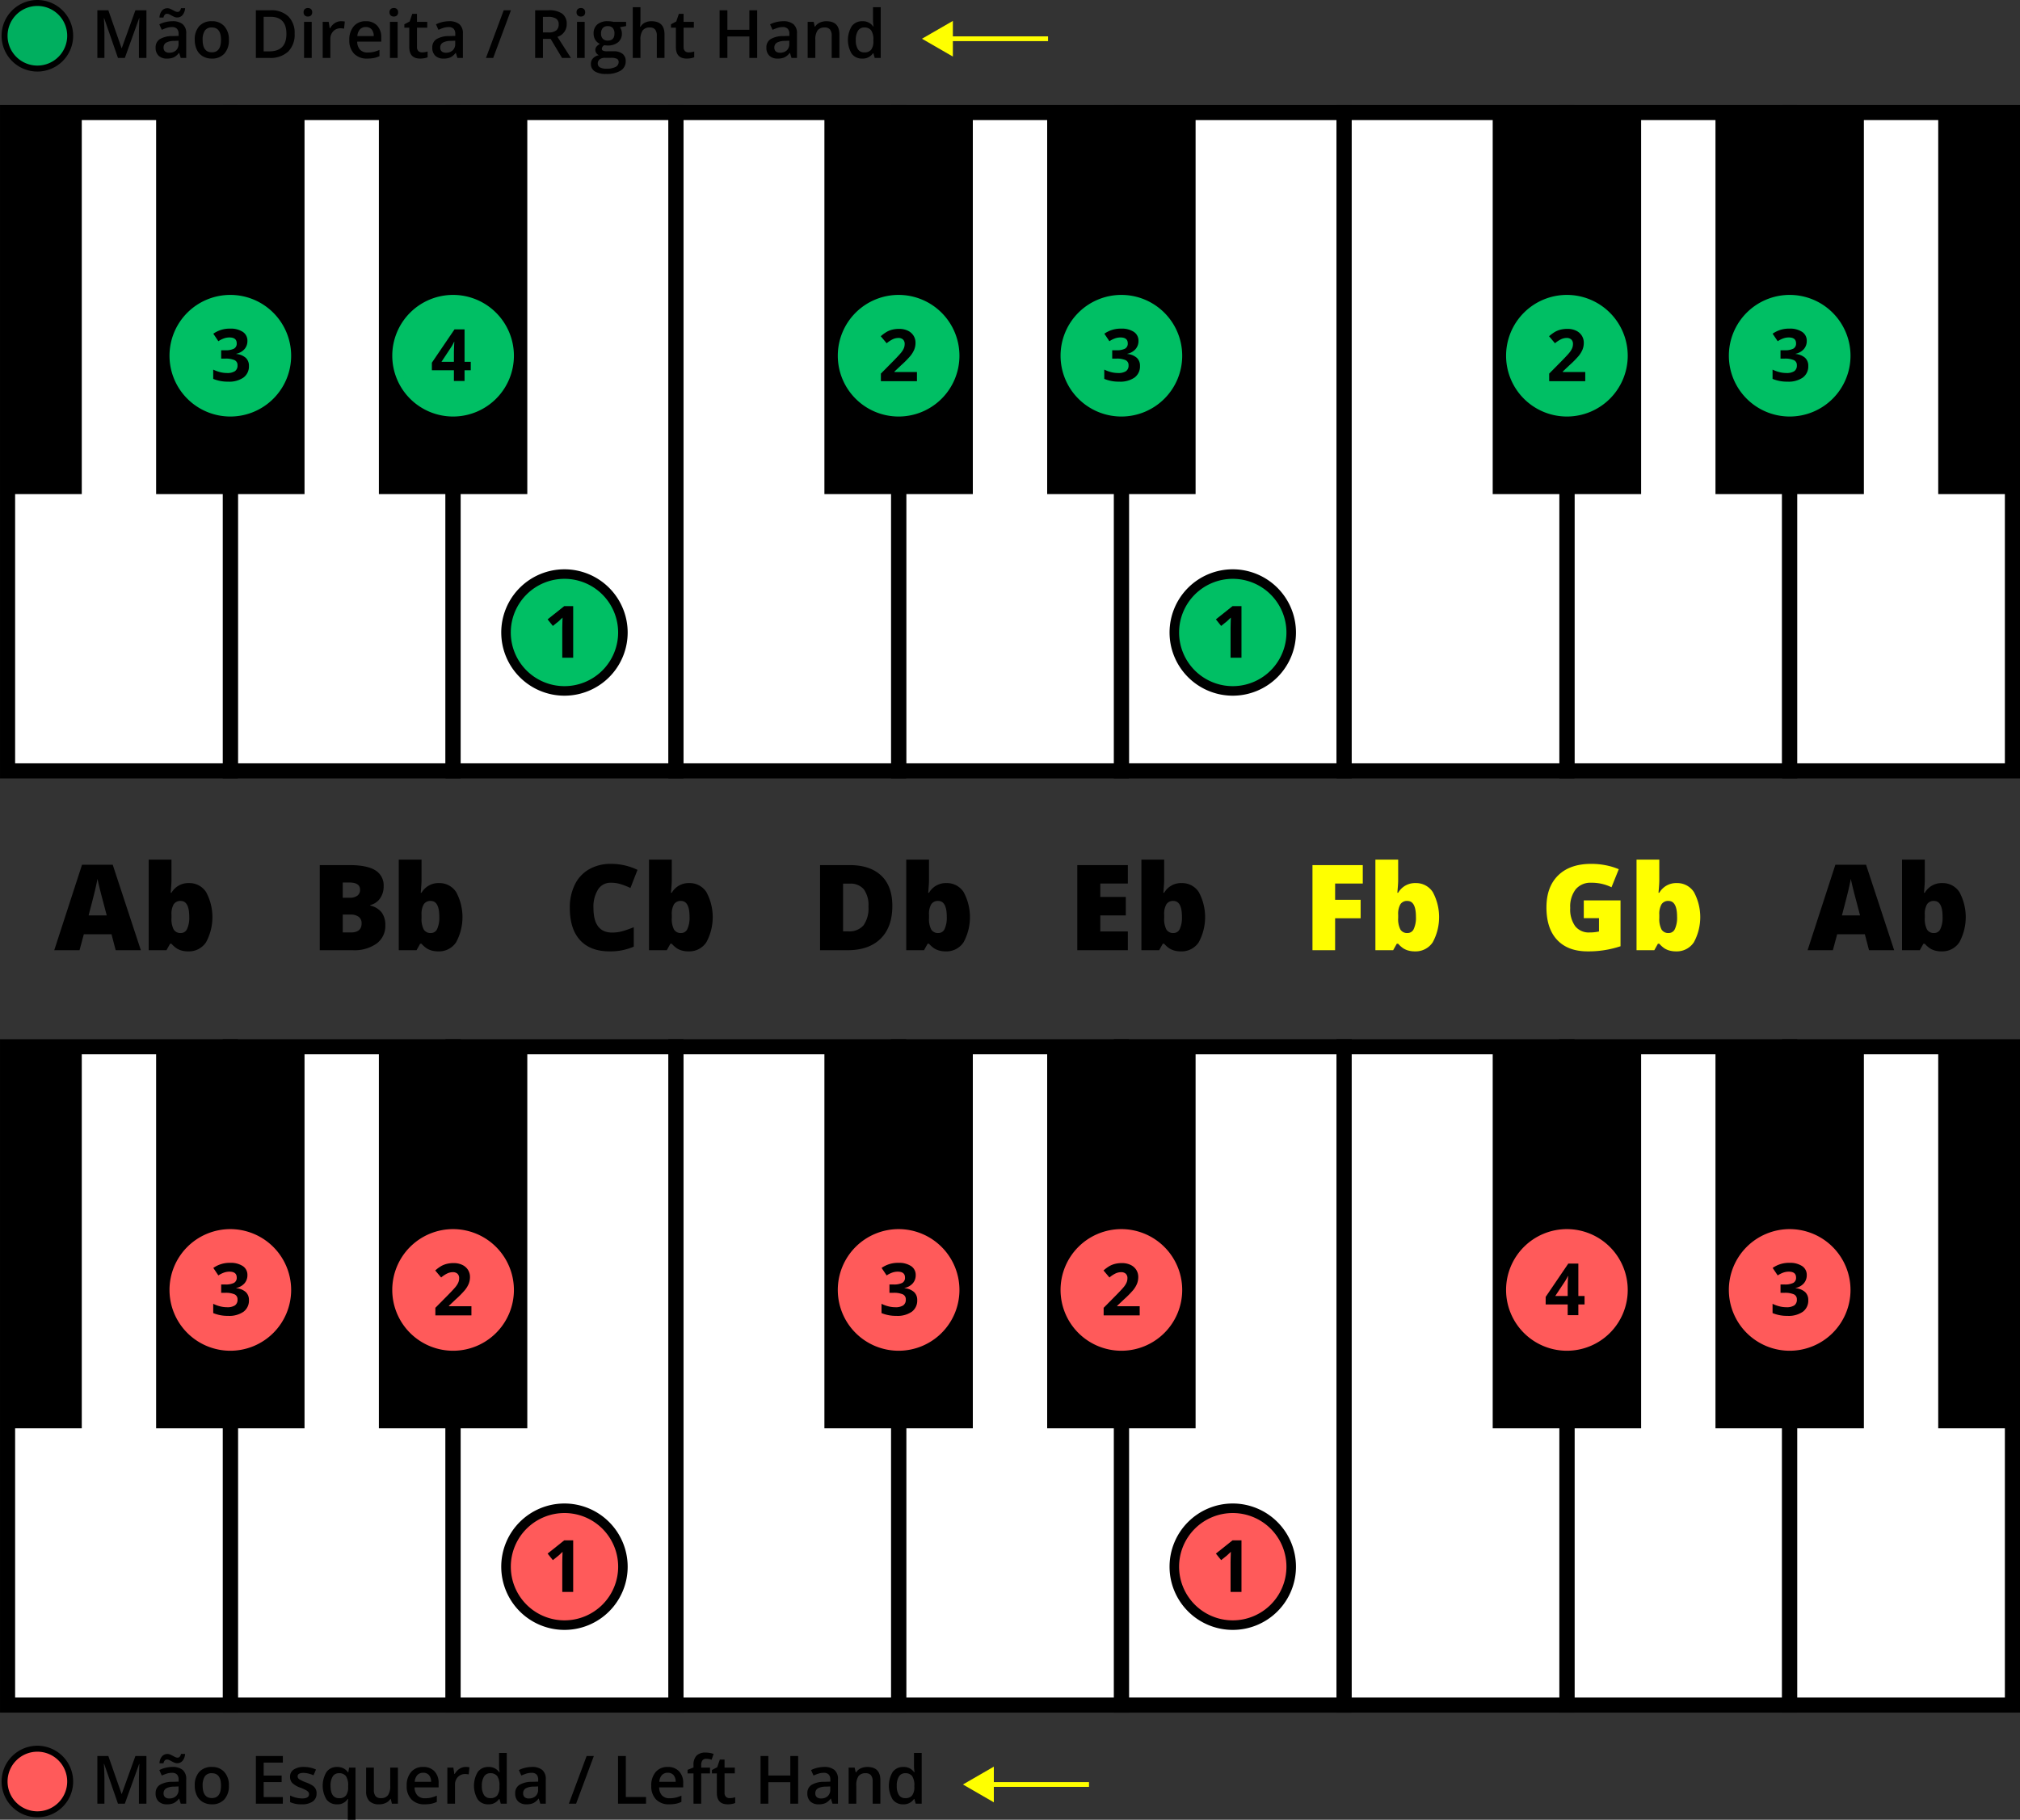 <svg xmlns="http://www.w3.org/2000/svg" width="580" height="522.612"><rect width="100%" height="100%" fill="#333333" stroke="none"/><g transform="translate(-1357.129 -360.662)"><circle cx="9.417" cy="9.417" r="9.417" fill="#ff5a5a" transform="translate(1358.444 862.887)"/><path d="M1367.862 863.742a8.561 8.561 0 1 1-8.561 8.561 8.561 8.561 0 0 1 8.561-8.561m0-1.712a10.273 10.273 0 1 0 10.273 10.273 10.285 10.285 0 0 0-10.273-10.273ZM1391 878.667l-3.97-11.432h-.075q.159 2.547.159 4.775v6.657h-2.031v-13.689h3.155l3.8 10.89h.056l3.914-10.89h3.165v13.689h-2.154V871.9q0-1.022.051-2.66t.089-1.985h-.074l-4.111 11.414ZM1409.022 878.667l-.44-1.441h-.075a4.256 4.256 0 0 1-1.507 1.287 4.77 4.77 0 0 1-1.948.342 3.3 3.3 0 0 1-2.384-.824 3.085 3.085 0 0 1-.856-2.332 2.739 2.739 0 0 1 1.189-2.416 6.855 6.855 0 0 1 3.624-.889l1.788-.056v-.553a2.1 2.1 0 0 0-.464-1.484 1.888 1.888 0 0 0-1.436-.491 4.975 4.975 0 0 0-1.527.234 11.562 11.562 0 0 0-1.4.552l-.712-1.573a7.625 7.625 0 0 1 1.845-.669 8.413 8.413 0 0 1 1.891-.23 4.475 4.475 0 0 1 2.982.862 3.372 3.372 0 0 1 1.007 2.706v6.975Zm-1.049-11.62a1.939 1.939 0 0 1-.773-.164c-.253-.109-.5-.23-.744-.365s-.481-.256-.711-.365a1.566 1.566 0 0 0-.665-.164q-.759 0-1.021 1.077h-1.142a3.328 3.328 0 0 1 .725-1.985 2.086 2.086 0 0 1 2.356-.52q.383.164.749.365c.243.135.479.257.706.366a1.529 1.529 0 0 0 .661.164c.492 0 .824-.36.992-1.077h1.171a3.4 3.4 0 0 1-.721 1.961 1.991 1.991 0 0 1-1.583.707Zm-2.228 10.122a2.724 2.724 0 0 0 1.923-.669 2.423 2.423 0 0 0 .727-1.878v-.9l-1.33.056a4.548 4.548 0 0 0-2.262.519 1.579 1.579 0 0 0-.706 1.419 1.379 1.379 0 0 0 .412 1.072 1.766 1.766 0 0 0 1.236.381ZM1422.852 873.471a5.664 5.664 0 0 1-1.3 3.961 4.667 4.667 0 0 1-3.624 1.423 4.963 4.963 0 0 1-2.566-.656 4.3 4.3 0 0 1-1.713-1.882 6.4 6.4 0 0 1-.6-2.846 5.611 5.611 0 0 1 1.293-3.933 4.684 4.684 0 0 1 3.642-1.414 4.562 4.562 0 0 1 3.558 1.447 5.586 5.586 0 0 1 1.31 3.9Zm-7.538 0q0 3.586 2.65 3.586 2.621 0 2.622-3.586 0-3.549-2.64-3.549a2.254 2.254 0 0 0-2.01.918 4.677 4.677 0 0 0-.622 2.631ZM1438.339 878.667h-7.739v-13.689h7.743v1.891h-5.505v3.731h5.159v1.873h-5.159v4.3h5.505ZM1448.021 875.718a2.712 2.712 0 0 1-1.1 2.327 5.292 5.292 0 0 1-3.165.81 7.475 7.475 0 0 1-3.324-.628v-1.9a8.177 8.177 0 0 0 3.4.842q2.031 0 2.032-1.226a.978.978 0 0 0-.224-.656 2.7 2.7 0 0 0-.74-.543 12.964 12.964 0 0 0-1.433-.637 6.62 6.62 0 0 1-2.421-1.385 2.568 2.568 0 0 1-.631-1.8 2.363 2.363 0 0 1 1.071-2.065 5.09 5.09 0 0 1 2.918-.735 8.263 8.263 0 0 1 3.455.74l-.712 1.657a7.688 7.688 0 0 0-2.818-.693q-1.742 0-1.742.993a1 1 0 0 0 .454.824 9.932 9.932 0 0 0 1.981.927 9.1 9.1 0 0 1 1.863.908 2.522 2.522 0 0 1 1.142 2.238ZM1453.873 878.855a3.581 3.581 0 0 1-3.005-1.409 7.658 7.658 0 0 1 .019-7.894 3.632 3.632 0 0 1 3.043-1.428 4.085 4.085 0 0 1 1.745.361 3.67 3.67 0 0 1 1.382 1.184h.075l.243-1.358h1.826v14.963h-2.209v-4.391q0-.413.037-.871c.024-.306.047-.54.066-.7h-.122a3.394 3.394 0 0 1-3.1 1.543Zm.628-1.761a2.332 2.332 0 0 0 1.989-.8 4 4 0 0 0 .6-2.421v-.346a4.724 4.724 0 0 0-.624-2.762 2.33 2.33 0 0 0-2.008-.843 2.02 2.02 0 0 0-1.8.936 4.879 4.879 0 0 0-.618 2.688q.008 3.548 2.46 3.548ZM1469.651 878.667l-.309-1.357h-.112a3.13 3.13 0 0 1-1.307 1.133 4.36 4.36 0 0 1-1.933.412 3.8 3.8 0 0 1-2.809-.937 3.879 3.879 0 0 1-.927-2.837v-6.77h2.219v6.389a2.77 2.77 0 0 0 .487 1.784 1.856 1.856 0 0 0 1.526.595 2.43 2.43 0 0 0 2.036-.829 4.563 4.563 0 0 0 .652-2.776v-5.16h2.209v10.356ZM1479.043 878.855a5.012 5.012 0 0 1-3.779-1.409 5.353 5.353 0 0 1-1.362-3.882 5.87 5.87 0 0 1 1.264-3.989 4.367 4.367 0 0 1 3.474-1.451 4.269 4.269 0 0 1 3.24 1.245 4.765 4.765 0 0 1 1.189 3.428v1.189h-6.9a3.394 3.394 0 0 0 .815 2.317 2.834 2.834 0 0 0 2.163.81 7.945 7.945 0 0 0 1.708-.173 9.03 9.03 0 0 0 1.7-.576v1.789a6.826 6.826 0 0 1-1.629.543 10.008 10.008 0 0 1-1.883.159Zm-.4-9.064a2.207 2.207 0 0 0-1.681.665 3.156 3.156 0 0 0-.753 1.938h4.7a2.871 2.871 0 0 0-.618-1.943 2.116 2.116 0 0 0-1.651-.66ZM1490.822 868.124a5.334 5.334 0 0 1 1.1.094l-.216 2.05a4.161 4.161 0 0 0-.974-.112 2.821 2.821 0 0 0-2.14.861 3.116 3.116 0 0 0-.818 2.238v5.412h-2.2v-10.356h1.723l.29 1.826h.113a4.084 4.084 0 0 1 1.343-1.47 3.193 3.193 0 0 1 1.779-.543ZM1497.33 878.855a3.607 3.607 0 0 1-3.025-1.4 7.7 7.7 0 0 1 .014-7.907 3.64 3.64 0 0 1 3.048-1.419 3.569 3.569 0 0 1 3.109 1.508h.112a13.037 13.037 0 0 1-.159-1.761V864.1h2.21v14.569h-1.723l-.384-1.357h-.1a3.519 3.519 0 0 1-3.102 1.543Zm.59-1.779a2.394 2.394 0 0 0 1.975-.763 4.023 4.023 0 0 0 .637-2.477v-.309a4.644 4.644 0 0 0-.637-2.781 2.364 2.364 0 0 0-1.994-.824 2.024 2.024 0 0 0-1.789.941 4.825 4.825 0 0 0-.627 2.683 4.69 4.69 0 0 0 .609 2.626 2.052 2.052 0 0 0 1.826.904ZM1512.265 878.667l-.441-1.441h-.074a4.258 4.258 0 0 1-1.508 1.287 4.77 4.77 0 0 1-1.948.342 3.3 3.3 0 0 1-2.383-.824 3.084 3.084 0 0 1-.856-2.332 2.739 2.739 0 0 1 1.189-2.416 6.853 6.853 0 0 1 3.623-.889l1.789-.056v-.553a2.1 2.1 0 0 0-.464-1.484 1.889 1.889 0 0 0-1.437-.491 4.968 4.968 0 0 0-1.526.234 11.578 11.578 0 0 0-1.405.552l-.711-1.573a7.616 7.616 0 0 1 1.844-.669 8.428 8.428 0 0 1 1.892-.23 4.472 4.472 0 0 1 2.981.862 3.369 3.369 0 0 1 1.008 2.706v6.975Zm-3.278-1.5a2.727 2.727 0 0 0 1.924-.669 2.426 2.426 0 0 0 .726-1.878v-.9l-1.329.056a4.545 4.545 0 0 0-2.262.519 1.58 1.58 0 0 0-.707 1.419 1.383 1.383 0 0 0 .412 1.072 1.77 1.77 0 0 0 1.236.383ZM1527.639 864.978l-5.093 13.689h-2.079l5.1-13.689ZM1534.587 878.667v-13.689h2.238v11.77h5.8v1.919ZM1549.269 878.855a5.015 5.015 0 0 1-3.779-1.409 5.353 5.353 0 0 1-1.361-3.882 5.871 5.871 0 0 1 1.264-3.989 4.366 4.366 0 0 1 3.474-1.451 4.267 4.267 0 0 1 3.239 1.245 4.765 4.765 0 0 1 1.19 3.428v1.189h-6.9a3.394 3.394 0 0 0 .814 2.317 2.835 2.835 0 0 0 2.163.81 7.937 7.937 0 0 0 1.708-.173 9.036 9.036 0 0 0 1.7-.576v1.789a6.819 6.819 0 0 1-1.63.543 10 10 0 0 1-1.882.159Zm-.4-9.064a2.21 2.21 0 0 0-1.682.665 3.162 3.162 0 0 0-.753 1.938h4.7a2.881 2.881 0 0 0-.618-1.943 2.116 2.116 0 0 0-1.649-.66ZM1560.992 869.978h-2.528v8.689h-2.21v-8.689h-1.7v-1.03l1.7-.674v-.674a3.766 3.766 0 0 1 .862-2.72 3.52 3.52 0 0 1 2.631-.885 7.025 7.025 0 0 1 2.285.384l-.581 1.666a5.1 5.1 0 0 0-1.554-.262 1.267 1.267 0 0 0-1.092.464 2.34 2.34 0 0 0-.341 1.39v.674h2.528ZM1566.611 877.076a5.374 5.374 0 0 0 1.61-.253v1.657a4.344 4.344 0 0 1-.942.267 6.46 6.46 0 0 1-1.193.108q-3.128 0-3.127-3.3v-5.581h-1.414V869l1.517-.805.749-2.191h1.358v2.3h2.949v1.667h-2.949v5.543a1.554 1.554 0 0 0 .4 1.175 1.452 1.452 0 0 0 1.042.387ZM1586.3 878.667h-2.247V872.5h-6.311v6.17h-2.238v-13.692h2.238v5.6h6.311v-5.6h2.247ZM1596.153 878.667l-.441-1.441h-.074a4.259 4.259 0 0 1-1.508 1.287 4.77 4.77 0 0 1-1.948.342 3.3 3.3 0 0 1-2.383-.824 3.085 3.085 0 0 1-.856-2.332 2.739 2.739 0 0 1 1.189-2.416 6.853 6.853 0 0 1 3.623-.889l1.789-.056v-.553a2.1 2.1 0 0 0-.464-1.484 1.889 1.889 0 0 0-1.437-.491 4.969 4.969 0 0 0-1.526.234 11.576 11.576 0 0 0-1.4.552l-.711-1.573a7.6 7.6 0 0 1 1.844-.669 8.428 8.428 0 0 1 1.892-.23 4.472 4.472 0 0 1 2.981.862 3.369 3.369 0 0 1 1.008 2.706v6.975Zm-3.278-1.5a2.727 2.727 0 0 0 1.924-.669 2.426 2.426 0 0 0 .726-1.878v-.9l-1.329.056a4.546 4.546 0 0 0-2.262.519 1.58 1.58 0 0 0-.707 1.419 1.383 1.383 0 0 0 .412 1.072 1.77 1.77 0 0 0 1.236.383ZM1609.908 878.667h-2.21V872.3a2.781 2.781 0 0 0-.483-1.788 1.863 1.863 0 0 0-1.53-.59 2.436 2.436 0 0 0-2.042.824 4.554 4.554 0 0 0-.646 2.762v5.159h-2.2v-10.356h1.723l.309 1.358h.112a3.058 3.058 0 0 1 1.33-1.142 4.458 4.458 0 0 1 1.91-.4q3.726 0 3.727 3.792ZM1616.462 878.855a3.6 3.6 0 0 1-3.024-1.4 7.693 7.693 0 0 1 .013-7.907 3.643 3.643 0 0 1 3.049-1.419 3.567 3.567 0 0 1 3.108 1.508h.113a13.084 13.084 0 0 1-.16-1.761V864.1h2.21v14.569h-1.723l-.384-1.357h-.1a3.519 3.519 0 0 1-3.102 1.543Zm.59-1.779a2.4 2.4 0 0 0 1.976-.763 4.023 4.023 0 0 0 .636-2.477v-.309a4.644 4.644 0 0 0-.636-2.781 2.367 2.367 0 0 0-1.995-.824 2.022 2.022 0 0 0-1.788.941 4.817 4.817 0 0 0-.628 2.683 4.69 4.69 0 0 0 .609 2.626 2.052 2.052 0 0 0 1.826.904Z"/><path fill="#fff" d="M1423.263 661.287h63.962v189.067h-63.962z"/><path d="M1489.4 852.525h-68.305v-193.41h68.305Zm-63.962-4.343h59.619V663.458h-59.619Z"/><path fill="#fff" d="M1679.11 661.287h63.962v189.067h-63.962z"/><path d="M1745.244 852.525h-68.305v-193.41h68.305Zm-63.962-4.343h59.618V663.458h-59.618Z"/><path fill="#fff" d="M1807.034 661.287h63.962v189.067h-63.962z"/><path d="M1873.168 852.525h-68.3v-193.41h68.3Zm-63.962-4.343h59.618V663.458h-59.618Z"/><path fill="#fff" d="M1615.148 661.287h63.962v189.067h-63.962z"/><path d="M1681.282 852.525h-68.3v-193.41h68.3Zm-63.962-4.343h59.619V663.458h-59.619Z"/><path d="M1657.803 661.287h42.615v109.58h-42.615z"/><path fill="#fff" d="M1359.301 661.287h63.962v189.067h-63.962z"/><path d="M1425.434 852.525h-68.3v-193.41h68.3Zm-63.961-4.343h59.618V663.458h-59.618Z"/><path fill="#fff" d="M1551.186 661.287h63.962v189.067h-63.962z"/><path d="M1617.32 852.525h-68.3v-193.41h68.3Zm-63.962-4.343h59.619V663.458h-59.619ZM1401.955 661.287h42.615v109.58h-42.615z"/><path fill="#fff" d="M1743.072 661.287h63.962v189.067h-63.962z"/><path d="M1809.206 852.525H1740.9v-193.41h68.306Zm-63.962-4.343h59.619V663.458h-59.619Z"/><path fill="#fff" d="M1487.225 661.287h63.962v189.067h-63.962z"/><path d="M1553.358 852.525h-68.305v-193.41h68.305Zm-63.962-4.343h59.619V663.458H1489.4ZM1785.727 661.287h42.615v109.58h-42.615z"/><path d="M1465.917 661.287h42.615v109.58h-42.615zM1593.841 661.287h42.615v109.58h-42.615zM1359.301 661.287h21.307v109.58h-21.307z"/><path fill="#fff" d="M1870.996 661.287h63.962v189.067h-63.962z"/><path d="M1937.129 852.525h-68.305v-193.41h68.305Zm-63.961-4.343h59.618V663.458h-59.618Z"/><path d="M1849.689 661.287h42.615v109.58h-42.615zM1913.65 661.287h21.307v109.58h-21.307z"/><circle cx="9.417" cy="9.417" r="9.417" fill="#00af5f" transform="translate(1358.444 361.518)"/><path d="M1367.862 362.374a8.561 8.561 0 1 1-8.561 8.561 8.561 8.561 0 0 1 8.561-8.561m0-1.712a10.274 10.274 0 1 0 10.273 10.273 10.285 10.285 0 0 0-10.273-10.273ZM1391 377.3l-3.97-11.433h-.075q.159 2.547.159 4.776v6.657h-2.032v-13.69h3.156l3.8 10.889h.056l3.914-10.889h3.165v13.69h-2.153v-6.77q0-1.02.051-2.659t.089-1.985h-.075l-4.11 11.414ZM1409.021 377.3l-.44-1.442h-.075a4.244 4.244 0 0 1-1.508 1.288 4.763 4.763 0 0 1-1.947.341 3.292 3.292 0 0 1-2.383-.824 3.078 3.078 0 0 1-.857-2.331 2.738 2.738 0 0 1 1.189-2.416 6.858 6.858 0 0 1 3.624-.889l1.788-.057v-.552a2.1 2.1 0 0 0-.463-1.484 1.891 1.891 0 0 0-1.438-.492 5 5 0 0 0-1.526.234 11.508 11.508 0 0 0-1.4.553l-.712-1.573a7.627 7.627 0 0 1 1.845-.67 8.474 8.474 0 0 1 1.891-.229 4.481 4.481 0 0 1 2.982.861 3.373 3.373 0 0 1 1.007 2.706v6.976Zm-1.049-11.62a1.931 1.931 0 0 1-.772-.164q-.379-.164-.745-.365a13.056 13.056 0 0 0-.711-.365 1.563 1.563 0 0 0-.665-.164q-.759 0-1.021 1.077h-1.142a3.331 3.331 0 0 1 .725-1.985 2.013 2.013 0 0 1 1.569-.684 1.989 1.989 0 0 1 .786.164 8.23 8.23 0 0 1 .749.365c.244.135.479.256.707.365a1.529 1.529 0 0 0 .66.164q.739 0 .993-1.077h1.17a3.387 3.387 0 0 1-.721 1.962 1.986 1.986 0 0 1-1.582.706Zm-2.228 10.122a2.728 2.728 0 0 0 1.924-.669 2.432 2.432 0 0 0 .725-1.878v-.9l-1.329.056a4.558 4.558 0 0 0-2.262.52 1.579 1.579 0 0 0-.706 1.419 1.383 1.383 0 0 0 .412 1.072 1.767 1.767 0 0 0 1.236.378ZM1422.851 372.1a5.651 5.651 0 0 1-1.3 3.961 4.664 4.664 0 0 1-3.624 1.423 4.962 4.962 0 0 1-2.565-.655 4.329 4.329 0 0 1-1.714-1.882 6.4 6.4 0 0 1-.6-2.847 5.614 5.614 0 0 1 1.292-3.932 4.686 4.686 0 0 1 3.643-1.414 4.561 4.561 0 0 1 3.558 1.447 5.591 5.591 0 0 1 1.31 3.899Zm-7.538 0q0 3.587 2.65 3.587 2.622 0 2.622-3.587 0-3.547-2.641-3.548a2.249 2.249 0 0 0-2.008.917 4.663 4.663 0 0 0-.623 2.631ZM1441.728 370.323a6.824 6.824 0 0 1-1.882 5.183 7.562 7.562 0 0 1-5.422 1.793h-3.83V363.61h4.233a7 7 0 0 1 5.084 1.76 6.578 6.578 0 0 1 1.817 4.953Zm-2.36.075q0-4.916-4.6-4.916h-1.939v9.935h1.592q4.947 0 4.947-5.017ZM1444.3 364.2a1.216 1.216 0 0 1 .323-.909 1.258 1.258 0 0 1 .922-.318 1.235 1.235 0 0 1 .9.318 1.22 1.22 0 0 1 .323.909 1.2 1.2 0 0 1-.323.884 1.221 1.221 0 0 1-.9.323 1.243 1.243 0 0 1-.922-.323 1.192 1.192 0 0 1-.323-.884Zm2.331 13.1h-2.2v-10.357h2.2ZM1455.033 366.756a5.345 5.345 0 0 1 1.1.093l-.216 2.051a4.148 4.148 0 0 0-.973-.112 2.818 2.818 0 0 0-2.14.861 3.115 3.115 0 0 0-.819 2.238v5.413h-2.2v-10.357h1.723l.29 1.826h.113a4.1 4.1 0 0 1 1.343-1.47 3.2 3.2 0 0 1 1.779-.543ZM1462.571 377.486a5.006 5.006 0 0 1-3.778-1.409 5.346 5.346 0 0 1-1.363-3.881 5.876 5.876 0 0 1 1.264-3.989 4.366 4.366 0 0 1 3.474-1.451 4.269 4.269 0 0 1 3.24 1.245 4.758 4.758 0 0 1 1.189 3.427v1.189h-6.9a3.4 3.4 0 0 0 .815 2.318 2.838 2.838 0 0 0 2.163.81 8.026 8.026 0 0 0 1.709-.173 9.046 9.046 0 0 0 1.7-.576v1.788a6.753 6.753 0 0 1-1.629.543 9.926 9.926 0 0 1-1.884.159Zm-.4-9.063a2.213 2.213 0 0 0-1.681.664 3.173 3.173 0 0 0-.753 1.939h4.7a2.86 2.86 0 0 0-.618-1.943 2.115 2.115 0 0 0-1.651-.66ZM1468.966 364.2a1.22 1.22 0 0 1 .323-.909 1.262 1.262 0 0 1 .923-.318 1.115 1.115 0 0 1 1.226 1.227 1.2 1.2 0 0 1-.323.884 1.219 1.219 0 0 1-.9.323 1.248 1.248 0 0 1-.923-.323 1.2 1.2 0 0 1-.326-.884Zm2.332 13.1h-2.2v-10.357h2.2ZM1478.3 375.707a5.368 5.368 0 0 0 1.61-.252v1.657a4.452 4.452 0 0 1-.941.267 6.553 6.553 0 0 1-1.194.107q-3.127 0-3.127-3.295v-5.581h-1.414v-.974l1.517-.8.749-2.191h1.358v2.3h2.949v1.667h-2.949v5.543a1.553 1.553 0 0 0 .4 1.175 1.448 1.448 0 0 0 1.042.377ZM1488.461 377.3l-.44-1.442h-.075a4.25 4.25 0 0 1-1.507 1.288 4.772 4.772 0 0 1-1.948.341 3.292 3.292 0 0 1-2.383-.824 3.082 3.082 0 0 1-.857-2.331 2.738 2.738 0 0 1 1.189-2.416 6.861 6.861 0 0 1 3.624-.889l1.788-.057v-.552a2.1 2.1 0 0 0-.463-1.484 1.891 1.891 0 0 0-1.437-.492 5 5 0 0 0-1.527.234 11.5 11.5 0 0 0-1.4.553l-.712-1.573a7.641 7.641 0 0 1 1.845-.67 8.474 8.474 0 0 1 1.891-.229 4.483 4.483 0 0 1 2.983.861 3.376 3.376 0 0 1 1.006 2.706v6.976Zm-3.277-1.5a2.728 2.728 0 0 0 1.924-.669 2.429 2.429 0 0 0 .726-1.878v-.9l-1.33.056a4.55 4.55 0 0 0-2.261.52 1.578 1.578 0 0 0-.707 1.419 1.383 1.383 0 0 0 .412 1.072 1.767 1.767 0 0 0 1.236.38ZM1503.836 363.61l-5.094 13.689h-2.078l5.1-13.689ZM1513.022 371.831v5.469h-2.238v-13.69h3.867a6.359 6.359 0 0 1 3.923.992 3.566 3.566 0 0 1 1.274 3 3.745 3.745 0 0 1-2.66 3.642l3.868 6.058h-2.547l-3.278-5.468Zm0-1.854h1.554a3.544 3.544 0 0 0 2.266-.581 2.106 2.106 0 0 0 .7-1.723 1.855 1.855 0 0 0-.758-1.666 4.162 4.162 0 0 0-2.285-.506h-1.479ZM1522.675 364.2a1.216 1.216 0 0 1 .324-.909 1.258 1.258 0 0 1 .922-.318 1.232 1.232 0 0 1 .9.318 1.216 1.216 0 0 1 .323.909 1.191 1.191 0 0 1-.323.884 1.219 1.219 0 0 1-.9.323 1.243 1.243 0 0 1-.922-.323 1.192 1.192 0 0 1-.324-.884Zm2.332 13.1h-2.2v-10.357h2.2ZM1536.9 366.943v1.208l-1.77.328a2.883 2.883 0 0 1 .4.8 3.205 3.205 0 0 1 .159 1.011 3.1 3.1 0 0 1-1.1 2.519 4.623 4.623 0 0 1-3.043.918 4.926 4.926 0 0 1-.9-.075 1.237 1.237 0 0 0-.712 1.03.571.571 0 0 0 .333.533 2.863 2.863 0 0 0 1.222.178h1.807a4.018 4.018 0 0 1 2.6.731 2.572 2.572 0 0 1 .889 2.107 3.065 3.065 0 0 1-1.451 2.715 7.64 7.64 0 0 1-4.195.955 5.78 5.78 0 0 1-3.23-.749 2.422 2.422 0 0 1-1.115-2.135 2.275 2.275 0 0 1 .6-1.606 3.232 3.232 0 0 1 1.69-.9 1.658 1.658 0 0 1-.725-.6 1.522 1.522 0 0 1-.286-.876 1.5 1.5 0 0 1 .328-.983 3.775 3.775 0 0 1 .974-.8 2.879 2.879 0 0 1-1.306-1.128 3.32 3.32 0 0 1-.5-1.831 3.283 3.283 0 0 1 1.062-2.612 4.47 4.47 0 0 1 3.029-.927 7.319 7.319 0 0 1 .923.061 6.036 6.036 0 0 1 .725.126Zm-8.137 11.967a1.211 1.211 0 0 0 .641 1.1 3.526 3.526 0 0 0 1.8.384 5.454 5.454 0 0 0 2.678-.515 1.545 1.545 0 0 0 .88-1.367 1.028 1.028 0 0 0-.482-.96 3.885 3.885 0 0 0-1.794-.285h-1.666a2.338 2.338 0 0 0-1.5.445 1.458 1.458 0 0 0-.558 1.198Zm.945-8.615a2.086 2.086 0 0 0 .5 1.5 1.894 1.894 0 0 0 1.438.525q1.909 0 1.91-2.041a2.315 2.315 0 0 0-.473-1.559 1.794 1.794 0 0 0-1.437-.548 1.853 1.853 0 0 0-1.447.543 2.28 2.28 0 0 0-.492 1.585ZM1547.929 377.3h-2.21v-6.367a2.782 2.782 0 0 0-.482-1.788 1.863 1.863 0 0 0-1.531-.59 2.432 2.432 0 0 0-2.037.828 4.568 4.568 0 0 0-.65 2.777v5.14h-2.2v-14.57h2.2v3.7a17.261 17.261 0 0 1-.113 1.9h.141a3.047 3.047 0 0 1 1.25-1.161 4.021 4.021 0 0 1 1.868-.412q3.763 0 3.764 3.792ZM1554.849 375.707a5.368 5.368 0 0 0 1.61-.252v1.657a4.452 4.452 0 0 1-.941.267 6.553 6.553 0 0 1-1.194.107q-3.127 0-3.127-3.295v-5.581h-1.414v-.974l1.517-.8.749-2.191h1.358v2.3h2.949v1.667h-2.949v5.543a1.553 1.553 0 0 0 .4 1.175 1.448 1.448 0 0 0 1.042.377ZM1574.54 377.3h-2.247v-6.17h-6.311v6.17h-2.238v-13.69h2.238v5.6h6.311v-5.6h2.247ZM1584.391 377.3l-.441-1.442h-.074a4.244 4.244 0 0 1-1.508 1.288 4.768 4.768 0 0 1-1.948.341 3.294 3.294 0 0 1-2.383-.824 3.082 3.082 0 0 1-.856-2.331 2.738 2.738 0 0 1 1.189-2.416 6.855 6.855 0 0 1 3.624-.889l1.788-.057v-.552a2.1 2.1 0 0 0-.464-1.484 1.889 1.889 0 0 0-1.437-.492 5 5 0 0 0-1.526.234 11.6 11.6 0 0 0-1.405.553l-.711-1.573a7.634 7.634 0 0 1 1.844-.67 8.489 8.489 0 0 1 1.892-.229 4.481 4.481 0 0 1 2.982.861 3.373 3.373 0 0 1 1.007 2.706v6.976Zm-3.278-1.5a2.729 2.729 0 0 0 1.925-.669 2.432 2.432 0 0 0 .725-1.878v-.9l-1.329.056a4.558 4.558 0 0 0-2.262.52 1.58 1.58 0 0 0-.707 1.419 1.383 1.383 0 0 0 .412 1.072 1.771 1.771 0 0 0 1.236.38ZM1598.146 377.3h-2.21v-6.367a2.787 2.787 0 0 0-.482-1.788 1.863 1.863 0 0 0-1.531-.59 2.436 2.436 0 0 0-2.042.824 4.554 4.554 0 0 0-.646 2.762v5.159h-2.2v-10.357h1.723l.309 1.358h.112a3.066 3.066 0 0 1 1.33-1.143 4.457 4.457 0 0 1 1.91-.4q3.726 0 3.727 3.792ZM1604.7 377.486a3.605 3.605 0 0 1-3.024-1.4 7.7 7.7 0 0 1 .014-7.908 3.642 3.642 0 0 1 3.048-1.418 3.569 3.569 0 0 1 3.108 1.507h.113a13.075 13.075 0 0 1-.16-1.76v-3.777h2.21v14.57h-1.723l-.384-1.358h-.1a3.518 3.518 0 0 1-3.102 1.544Zm.59-1.779a2.4 2.4 0 0 0 1.976-.763 4.014 4.014 0 0 0 .636-2.476v-.309a4.645 4.645 0 0 0-.636-2.781 2.365 2.365 0 0 0-1.995-.824 2.021 2.021 0 0 0-1.788.941 4.812 4.812 0 0 0-.628 2.682 4.7 4.7 0 0 0 .609 2.627 2.054 2.054 0 0 0 1.826.903Z"/><path fill="#fff" d="M1423.263 392.984h63.962v189.067h-63.962z"/><path d="M1489.4 584.223h-68.305v-193.41h68.305Zm-63.962-4.344h59.619V395.155h-59.619Z"/><path fill="#fff" d="M1679.11 392.984h63.962v189.067h-63.962z"/><path d="M1745.244 584.223h-68.305v-193.41h68.305Zm-63.962-4.344h59.618V395.155h-59.618Z"/><path fill="#fff" d="M1807.034 392.984h63.962v189.067h-63.962z"/><path d="M1873.168 584.223h-68.3v-193.41h68.3Zm-63.962-4.344h59.618V395.155h-59.618Z"/><path fill="#fff" d="M1615.148 392.984h63.962v189.067h-63.962z"/><path d="M1681.282 584.223h-68.3v-193.41h68.3Zm-63.962-4.344h59.619V395.155h-59.619Z"/><path d="M1657.803 392.984h42.615v109.58h-42.615z"/><path fill="#fff" d="M1359.301 392.984h63.962v189.067h-63.962z"/><path d="M1425.434 584.223h-68.3v-193.41h68.3Zm-63.961-4.344h59.618V395.155h-59.618Z"/><path fill="#fff" d="M1551.186 392.984h63.962v189.067h-63.962z"/><path d="M1617.32 584.223h-68.3v-193.41h68.3Zm-63.962-4.344h59.619V395.155h-59.619ZM1401.955 392.984h42.615v109.58h-42.615z"/><path fill="#fff" d="M1743.072 392.984h63.962v189.067h-63.962z"/><path d="M1809.206 584.223H1740.9v-193.41h68.306Zm-63.962-4.344h59.619V395.155h-59.619Z"/><path fill="#fff" d="M1487.225 392.984h63.962v189.067h-63.962z"/><path d="M1553.358 584.223h-68.305v-193.41h68.305Zm-63.962-4.344h59.619V395.155H1489.4ZM1785.727 392.984h42.615v109.58h-42.615z"/><path d="M1465.917 392.984h42.615v109.58h-42.615zM1593.841 392.984h42.615v109.58h-42.615zM1359.301 392.984h21.307v109.58h-21.307z"/><path fill="#fff" d="M1870.996 392.984h63.962v189.067h-63.962z"/><path d="M1937.129 584.223h-68.305v-193.41h68.305Zm-63.961-4.344h59.618V395.155h-59.618Z"/><path d="M1849.689 392.984h42.615v109.58h-42.615zM1913.65 392.984h21.307v109.58h-21.307zM1893.778 633.557l-1.2-4.581h-7.943l-1.237 4.581h-7.257l7.976-24.546h8.812l8.071 24.546Zm-2.575-10-1.053-4.013q-.367-1.336-.9-3.461t-.693-3.043q-.151.853-.594 2.809t-1.963 7.709ZM1914.83 614.278a5.693 5.693 0 0 1 4.907 2.592 15.147 15.147 0 0 1-.016 14.405 5.87 5.87 0 0 1-5.092 2.617 7.048 7.048 0 0 1-1.873-.226 5.5 5.5 0 0 1-1.462-.627 7.624 7.624 0 0 1-1.5-1.338h-.4l-1.036 1.856h-5.1V607.54h6.538v5.886q0 1.053-.234 3.628h.234a5.577 5.577 0 0 1 5.033-2.776Zm-2.391 5.134a2.237 2.237 0 0 0-2.007.953 5.5 5.5 0 0 0-.635 2.993v.919a6.542 6.542 0 0 0 .635 3.336 2.26 2.26 0 0 0 2.073 1.012 1.929 1.929 0 0 0 1.773-1.179 7.681 7.681 0 0 0 .619-3.47q.003-4.565-2.458-4.564Z"/><path fill="#ff0" d="M1811.877 619.244h10.551v13.176a29 29 0 0 1-9.447 1.472q-5.652 0-8.737-3.278t-3.084-9.346q0-5.919 3.377-9.213t9.464-3.294a21 21 0 0 1 4.355.434 18.484 18.484 0 0 1 3.571 1.1l-2.09 5.183a12.938 12.938 0 0 0-5.8-1.3 5.517 5.517 0 0 0-4.473 1.882 8.141 8.141 0 0 0-1.579 5.375 8.237 8.237 0 0 0 1.43 5.225 4.954 4.954 0 0 0 4.121 1.8 12.082 12.082 0 0 0 2.709-.285v-3.829h-4.365ZM1838.6 614.278a5.692 5.692 0 0 1 4.907 2.592 15.14 15.14 0 0 1-.016 14.405 5.87 5.87 0 0 1-5.092 2.617 7.034 7.034 0 0 1-1.872-.226 5.507 5.507 0 0 1-1.463-.627 7.68 7.68 0 0 1-1.5-1.338h-.4l-1.037 1.856h-5.1V607.54h6.538v5.886q0 1.053-.234 3.628h.234a5.577 5.577 0 0 1 5.033-2.776Zm-2.391 5.134a2.235 2.235 0 0 0-2.006.953 5.494 5.494 0 0 0-.636 2.993v.919a6.53 6.53 0 0 0 .636 3.336 2.259 2.259 0 0 0 2.073 1.012 1.928 1.928 0 0 0 1.772-1.179 7.681 7.681 0 0 0 .619-3.47q-.003-4.565-2.461-4.564ZM1740.477 633.557h-6.5v-24.445h14.446v5.3h-7.942v4.665h7.324v5.3h-7.324ZM1763.618 614.278a5.7 5.7 0 0 1 4.908 2.592 15.147 15.147 0 0 1-.016 14.405 5.872 5.872 0 0 1-5.092 2.617 7.046 7.046 0 0 1-1.873-.226 5.52 5.52 0 0 1-1.463-.627 7.648 7.648 0 0 1-1.5-1.338h-.4l-1.036 1.856h-5.1V607.54h6.538v5.886q0 1.053-.235 3.628h.235a5.577 5.577 0 0 1 5.032-2.776Zm-2.391 5.134a2.235 2.235 0 0 0-2.006.953 5.5 5.5 0 0 0-.635 2.993v.919a6.543 6.543 0 0 0 .635 3.336 2.259 2.259 0 0 0 2.073 1.012 1.931 1.931 0 0 0 1.773-1.179 7.682 7.682 0 0 0 .618-3.47q0-4.565-2.458-4.564Z"/><path d="M1680.965 633.557h-14.513v-24.445h14.513v5.3h-7.909v3.846h7.324v5.3h-7.324v4.615h7.909ZM1696.432 614.278a5.692 5.692 0 0 1 4.907 2.592 15.147 15.147 0 0 1-.016 14.405 5.869 5.869 0 0 1-5.092 2.617 7.048 7.048 0 0 1-1.873-.226 5.5 5.5 0 0 1-1.462-.627 7.621 7.621 0 0 1-1.5-1.338h-.4l-1.036 1.856h-5.1V607.54h6.538v5.886q0 1.053-.234 3.628h.234a5.577 5.577 0 0 1 5.033-2.776Zm-2.391 5.134a2.237 2.237 0 0 0-2.007.953 5.5 5.5 0 0 0-.635 2.993v.919a6.541 6.541 0 0 0 .635 3.336 2.26 2.26 0 0 0 2.074 1.012 1.929 1.929 0 0 0 1.772-1.179 7.681 7.681 0 0 0 .619-3.47q.001-4.565-2.458-4.564ZM1613.344 620.816q0 6.12-3.369 9.431t-9.473 3.31h-7.909v-24.445h8.461q5.885 0 9.088 3.009t3.202 8.695Zm-6.856.234a7.769 7.769 0 0 0-1.329-4.982 4.918 4.918 0 0 0-4.038-1.622h-1.921v13.694h1.471a5.331 5.331 0 0 0 4.415-1.747 8.445 8.445 0 0 0 1.402-5.343ZM1628.91 614.278a5.7 5.7 0 0 1 4.908 2.592 15.147 15.147 0 0 1-.016 14.405 5.871 5.871 0 0 1-5.092 2.617 7.048 7.048 0 0 1-1.873-.226 5.52 5.52 0 0 1-1.463-.627 7.648 7.648 0 0 1-1.5-1.338h-.4l-1.036 1.856h-5.1V607.54h6.538v5.886q0 1.053-.235 3.628h.235a5.577 5.577 0 0 1 5.032-2.776Zm-2.391 5.134a2.235 2.235 0 0 0-2.006.953 5.5 5.5 0 0 0-.635 2.993v.919a6.543 6.543 0 0 0 .635 3.336 2.259 2.259 0 0 0 2.073 1.012 1.931 1.931 0 0 0 1.773-1.179 7.682 7.682 0 0 0 .618-3.47q0-4.565-2.458-4.564ZM1532.53 614.178a4.212 4.212 0 0 0-3.679 1.931 9.326 9.326 0 0 0-1.321 5.326q0 7.056 5.367 7.056a11.033 11.033 0 0 0 3.144-.451 31.415 31.415 0 0 0 3.06-1.087v5.584a16.935 16.935 0 0 1-6.923 1.355q-5.535 0-8.486-3.211t-2.951-9.28a14.8 14.8 0 0 1 1.43-6.671 10.219 10.219 0 0 1 4.114-4.422 12.406 12.406 0 0 1 6.311-1.547 17.394 17.394 0 0 1 7.575 1.722l-2.023 5.2a22.883 22.883 0 0 0-2.709-1.07 9.462 9.462 0 0 0-2.909-.435ZM1555.052 614.278a5.692 5.692 0 0 1 4.907 2.592 15.139 15.139 0 0 1-.016 14.405 5.869 5.869 0 0 1-5.091 2.617 7.043 7.043 0 0 1-1.873-.226 5.507 5.507 0 0 1-1.463-.627 7.68 7.68 0 0 1-1.5-1.338h-.4l-1.037 1.856h-5.1V607.54h6.537v5.886q0 1.053-.234 3.628h.234a5.577 5.577 0 0 1 5.033-2.776Zm-2.391 5.134a2.235 2.235 0 0 0-2.006.953 5.5 5.5 0 0 0-.636 2.993v.919a6.539 6.539 0 0 0 .636 3.336 2.259 2.259 0 0 0 2.073 1.012 1.928 1.928 0 0 0 1.772-1.179 7.681 7.681 0 0 0 .619-3.47q0-4.565-2.458-4.564ZM1448.94 609.112h8.527q4.983 0 7.4 1.479a5.018 5.018 0 0 1 2.416 4.607 5.824 5.824 0 0 1-1.053 3.511 4.7 4.7 0 0 1-2.776 1.873v.167a5.69 5.69 0 0 1 3.294 2.007 6.054 6.054 0 0 1 1.02 3.645 6.244 6.244 0 0 1-2.5 5.242 10.946 10.946 0 0 1-6.813 1.914h-9.514Zm6.6 9.38h1.99a3.6 3.6 0 0 0 2.2-.585 2.04 2.04 0 0 0 .777-1.739q0-2.057-3.11-2.057h-1.856Zm0 4.832v5.134h2.325q3.093 0 3.093-2.609a2.247 2.247 0 0 0-.827-1.873 3.82 3.82 0 0 0-2.4-.652ZM1483.2 614.278a5.7 5.7 0 0 1 4.908 2.592 15.143 15.143 0 0 1-.017 14.405 5.869 5.869 0 0 1-5.091 2.617 7.043 7.043 0 0 1-1.873-.226 5.524 5.524 0 0 1-1.463-.627 7.68 7.68 0 0 1-1.5-1.338h-.4l-1.037 1.856h-5.1V607.54h6.537v5.886q0 1.053-.234 3.628h.234a5.58 5.58 0 0 1 5.033-2.776Zm-2.391 5.134a2.235 2.235 0 0 0-2.006.953 5.5 5.5 0 0 0-.636 2.993v.919a6.541 6.541 0 0 0 .636 3.336 2.259 2.259 0 0 0 2.073 1.012 1.931 1.931 0 0 0 1.773-1.179 7.683 7.683 0 0 0 .618-3.47q0-4.565-2.458-4.564ZM1390.347 633.557l-1.2-4.581h-7.947l-1.237 4.581h-7.257l7.976-24.546h8.812l8.076 24.546Zm-2.575-10-1.053-4.013q-.367-1.336-.9-3.461t-.693-3.043q-.151.853-.594 2.809t-1.965 7.708ZM1411.4 614.278a5.692 5.692 0 0 1 4.907 2.592 15.147 15.147 0 0 1-.016 14.405 5.87 5.87 0 0 1-5.092 2.617 7.048 7.048 0 0 1-1.873-.226 5.5 5.5 0 0 1-1.462-.627 7.621 7.621 0 0 1-1.5-1.338h-.4l-1.037 1.856h-5.1V607.54h6.538v5.886q0 1.053-.234 3.628h.234a5.577 5.577 0 0 1 5.033-2.776Zm-2.391 5.134a2.237 2.237 0 0 0-2.007.953 5.5 5.5 0 0 0-.635 2.993v.919a6.542 6.542 0 0 0 .635 3.336 2.26 2.26 0 0 0 2.074 1.012 1.929 1.929 0 0 0 1.772-1.179 7.681 7.681 0 0 0 .619-3.47q-.001-4.565-2.459-4.564Z"/><path fill="#fff" d="M1633.617 873.157h36.197"/><path fill="#ff0" d="M1640.989 872.472h28.826v1.37h-28.826z"/><path fill="#ff0" d="m1642.488 878.28-8.871-5.122 8.871-5.123Z"/><circle cx="16.437" cy="16.437" r="16.437" fill="#ff5a5a" transform="translate(1854.558 714.686)"/><path fill="#ff5a5a" d="M1871 715.714a15.41 15.41 0 1 1-15.41 15.41 15.41 15.41 0 0 1 15.41-15.41m0-2.055a17.465 17.465 0 1 0 17.464 17.465A17.484 17.484 0 0 0 1871 713.659Z"/><path d="M1875.9 726.87a3.487 3.487 0 0 1-.84 2.361 4.368 4.368 0 0 1-2.361 1.338v.06a4.723 4.723 0 0 1 2.715 1.09 3.05 3.05 0 0 1 .922 2.335 3.956 3.956 0 0 1-1.55 3.329 7.146 7.146 0 0 1-4.428 1.19 10.745 10.745 0 0 1-4.276-.8v-2.665a9.6 9.6 0 0 0 1.9.709 7.945 7.945 0 0 0 2.046.274 3.979 3.979 0 0 0 2.291-.527 1.936 1.936 0 0 0 .739-1.692 1.526 1.526 0 0 0-.851-1.479 6.289 6.289 0 0 0-2.716-.436h-1.124v-2.4h1.145a5.32 5.32 0 0 0 2.518-.452 1.628 1.628 0 0 0 .8-1.545q0-1.682-2.109-1.682a4.8 4.8 0 0 0-1.484.244 7.251 7.251 0 0 0-1.676.84l-1.45-2.158a8.056 8.056 0 0 1 4.834-1.459 6.245 6.245 0 0 1 3.632.932 2.99 2.99 0 0 1 1.323 2.593Z"/><circle cx="16.437" cy="16.437" r="16.437" fill="#ff5a5a" transform="translate(1790.597 714.686)"/><path fill="#ff5a5a" d="M1807.034 715.714a15.41 15.41 0 1 1-15.41 15.41 15.41 15.41 0 0 1 15.41-15.41m0-2.055a17.465 17.465 0 1 0 17.464 17.465 17.484 17.484 0 0 0-17.464-17.465Z"/><path d="M1812.1 735.3h-1.783v3.07h-3.06v-3.07h-6.323v-2.179l6.495-9.564h2.888v9.311h1.783Zm-4.843-2.432v-2.513q0-.629.05-1.824c.035-.8.061-1.26.082-1.388h-.082a11.331 11.331 0 0 1-.9 1.621l-2.716 4.1Z"/><circle cx="16.779" cy="16.779" r="16.779" fill="#ff5a5a" transform="translate(1694.312 793.831)"/><path d="M1711.091 795.2a15.41 15.41 0 1 1-15.41 15.409 15.409 15.409 0 0 1 15.41-15.409m0-2.74a18.15 18.15 0 1 0 18.149 18.149 18.17 18.17 0 0 0-18.149-18.149Z"/><path d="M1713.592 817.859h-3.131v-8.573l.03-1.408.051-1.54q-.78.78-1.084 1.023l-1.7 1.368-1.51-1.885 4.772-3.8h2.574Z"/><circle cx="16.437" cy="16.437" r="16.437" fill="#ff5a5a" transform="translate(1662.673 714.686)"/><path fill="#ff5a5a" d="M1679.11 715.714a15.41 15.41 0 1 1-15.409 15.41 15.41 15.41 0 0 1 15.409-15.41m0-2.055a17.465 17.465 0 1 0 17.465 17.465 17.484 17.484 0 0 0-17.465-17.465Z"/><path d="M1684.373 738.437h-10.355v-2.178l3.718-3.76q1.653-1.691 2.159-2.345a5.161 5.161 0 0 0 .729-1.212 3.073 3.073 0 0 0 .223-1.155 1.685 1.685 0 0 0-.491-1.327 1.908 1.908 0 0 0-1.312-.436 3.764 3.764 0 0 0-1.672.4 8.572 8.572 0 0 0-1.692 1.125l-1.7-2.017a11.122 11.122 0 0 1 1.813-1.318 6.663 6.663 0 0 1 1.571-.592 8.017 8.017 0 0 1 1.9-.207 5.637 5.637 0 0 1 2.452.506 3.916 3.916 0 0 1 1.652 1.418 3.776 3.776 0 0 1 .587 2.088 5.125 5.125 0 0 1-.359 1.92 7.379 7.379 0 0 1-1.115 1.839 27.381 27.381 0 0 1-2.66 2.685l-1.905 1.794v.142h6.454Z"/><circle cx="16.437" cy="16.437" r="16.437" fill="#ff5a5a" transform="translate(1598.711 714.686)"/><path fill="#ff5a5a" d="M1615.148 715.714a15.41 15.41 0 1 1-15.409 15.41 15.41 15.41 0 0 1 15.409-15.41m0-2.055a17.465 17.465 0 1 0 17.465 17.465 17.484 17.484 0 0 0-17.465-17.465Z"/><path d="M1620.055 726.87a3.483 3.483 0 0 1-.841 2.361 4.36 4.36 0 0 1-2.361 1.338v.06a4.726 4.726 0 0 1 2.716 1.09 3.054 3.054 0 0 1 .922 2.335 3.959 3.959 0 0 1-1.55 3.329 7.148 7.148 0 0 1-4.429 1.19 10.74 10.74 0 0 1-4.275-.8v-2.665a9.57 9.57 0 0 0 1.894.709 7.953 7.953 0 0 0 2.047.274 3.976 3.976 0 0 0 2.29-.527 1.933 1.933 0 0 0 .74-1.692 1.527 1.527 0 0 0-.852-1.479 6.283 6.283 0 0 0-2.715-.436h-1.125v-2.4h1.145a5.317 5.317 0 0 0 2.518-.452 1.625 1.625 0 0 0 .8-1.545q0-1.682-2.107-1.682a4.8 4.8 0 0 0-1.484.244 7.28 7.28 0 0 0-1.678.84l-1.448-2.158a8.056 8.056 0 0 1 4.833-1.459 6.249 6.249 0 0 1 3.633.932 2.991 2.991 0 0 1 1.327 2.593Z"/><circle cx="16.779" cy="16.779" r="16.779" fill="#ff5a5a" transform="translate(1502.426 793.831)"/><path d="M1519.2 795.2a15.41 15.41 0 1 1-15.4 15.41 15.409 15.409 0 0 1 15.4-15.41m0-2.74a18.15 18.15 0 1 0 18.15 18.149 18.17 18.17 0 0 0-18.15-18.149Z"/><path d="M1521.706 817.859h-3.13v-8.573l.03-1.408.05-1.54q-.78.78-1.084 1.023l-1.7 1.368-1.509-1.885 4.772-3.8h2.573Z"/><circle cx="16.437" cy="16.437" r="16.437" fill="#ff5a5a" transform="translate(1470.788 714.686)"/><path fill="#ff5a5a" d="M1487.225 715.714a15.41 15.41 0 1 1-15.41 15.41 15.409 15.409 0 0 1 15.41-15.41m0-2.055a17.465 17.465 0 1 0 17.464 17.465 17.485 17.485 0 0 0-17.464-17.465Z"/><path d="M1492.488 738.437h-10.355v-2.178l3.718-3.76q1.652-1.691 2.159-2.345a5.2 5.2 0 0 0 .729-1.212 3.073 3.073 0 0 0 .223-1.155 1.682 1.682 0 0 0-.492-1.327 1.907 1.907 0 0 0-1.312-.436 3.77 3.77 0 0 0-1.672.4 8.605 8.605 0 0 0-1.692 1.125l-1.7-2.017a11.164 11.164 0 0 1 1.814-1.318 6.658 6.658 0 0 1 1.57-.592 8.033 8.033 0 0 1 1.906-.207 5.632 5.632 0 0 1 2.451.506 3.916 3.916 0 0 1 1.652 1.418 3.768 3.768 0 0 1 .588 2.088 5.126 5.126 0 0 1-.36 1.92 7.374 7.374 0 0 1-1.114 1.839 27.381 27.381 0 0 1-2.66 2.685l-1.906 1.794v.142h6.455Z"/><circle cx="16.437" cy="16.437" r="16.437" fill="#ff5a5a" transform="translate(1406.826 714.686)"/><path fill="#ff5a5a" d="M1423.263 715.714a15.41 15.41 0 1 1-15.41 15.41 15.409 15.409 0 0 1 15.41-15.41m0-2.055a17.465 17.465 0 1 0 17.464 17.465 17.485 17.485 0 0 0-17.464-17.465Z"/><path d="M1428.169 726.87a3.483 3.483 0 0 1-.841 2.361 4.361 4.361 0 0 1-2.36 1.338v.06a4.726 4.726 0 0 1 2.715 1.09 3.05 3.05 0 0 1 .922 2.335 3.959 3.959 0 0 1-1.55 3.329 7.143 7.143 0 0 1-4.428 1.19 10.746 10.746 0 0 1-4.276-.8v-2.665a9.607 9.607 0 0 0 1.9.709 7.947 7.947 0 0 0 2.047.274 3.978 3.978 0 0 0 2.29-.527 1.936 1.936 0 0 0 .739-1.692 1.528 1.528 0 0 0-.851-1.479 6.288 6.288 0 0 0-2.716-.436h-1.124v-2.4h1.145a5.317 5.317 0 0 0 2.518-.452 1.627 1.627 0 0 0 .8-1.545q0-1.682-2.107-1.682a4.8 4.8 0 0 0-1.485.244 7.277 7.277 0 0 0-1.677.84l-1.449-2.158a8.057 8.057 0 0 1 4.834-1.459 6.243 6.243 0 0 1 3.632.932 2.991 2.991 0 0 1 1.322 2.593Z"/><circle cx="16.437" cy="16.437" r="16.437" fill="#00bf64" transform="translate(1854.558 446.384)"/><path fill="#00bf64" d="M1871 447.411a15.41 15.41 0 1 1-15.41 15.41 15.411 15.411 0 0 1 15.41-15.41m0-2.054a17.464 17.464 0 1 0 17.464 17.464A17.483 17.483 0 0 0 1871 445.357Z"/><path d="M1875.9 458.568a3.487 3.487 0 0 1-.841 2.361 4.363 4.363 0 0 1-2.361 1.337v.061a4.726 4.726 0 0 1 2.716 1.089 3.055 3.055 0 0 1 .922 2.336 3.958 3.958 0 0 1-1.55 3.328 7.146 7.146 0 0 1-4.428 1.191 10.75 10.75 0 0 1-4.277-.8v-2.664a9.664 9.664 0 0 0 1.9.709 8 8 0 0 0 2.047.273 3.979 3.979 0 0 0 2.291-.527 1.935 1.935 0 0 0 .739-1.692 1.528 1.528 0 0 0-.851-1.479 6.292 6.292 0 0 0-2.716-.436h-1.125v-2.4h1.145a5.325 5.325 0 0 0 2.519-.451 1.631 1.631 0 0 0 .8-1.545q0-1.682-2.108-1.682a4.791 4.791 0 0 0-1.484.243 7.242 7.242 0 0 0-1.677.841l-1.461-2.161a8.055 8.055 0 0 1 4.833-1.458 6.241 6.241 0 0 1 3.632.931 2.99 2.99 0 0 1 1.335 2.595Z"/><circle cx="16.437" cy="16.437" r="16.437" fill="#00bf64" transform="translate(1790.597 446.384)"/><path fill="#00bf64" d="M1807.034 447.411a15.41 15.41 0 1 1-15.41 15.41 15.411 15.411 0 0 1 15.41-15.41m0-2.054a17.464 17.464 0 1 0 17.464 17.464 17.483 17.483 0 0 0-17.464-17.464Z"/><path d="M1812.3 470.134h-10.356v-2.178l3.719-3.76q1.651-1.691 2.158-2.345a5.166 5.166 0 0 0 .73-1.212 3.089 3.089 0 0 0 .223-1.155 1.685 1.685 0 0 0-.491-1.327 1.911 1.911 0 0 0-1.313-.436 3.769 3.769 0 0 0-1.672.4 8.569 8.569 0 0 0-1.692 1.125l-1.7-2.017a11.21 11.21 0 0 1 1.813-1.318 6.666 6.666 0 0 1 1.571-.592 8.017 8.017 0 0 1 1.9-.207 5.637 5.637 0 0 1 2.452.506 3.909 3.909 0 0 1 1.652 1.418 3.776 3.776 0 0 1 .588 2.088 5.107 5.107 0 0 1-.36 1.92 7.379 7.379 0 0 1-1.115 1.839 27.253 27.253 0 0 1-2.66 2.685l-1.9 1.794v.142h6.455Z"/><circle cx="16.779" cy="16.779" r="16.779" fill="#00bf64" transform="translate(1694.312 525.528)"/><path d="M1711.091 526.9a15.41 15.41 0 1 1-15.41 15.41 15.41 15.41 0 0 1 15.41-15.41m0-2.739a18.149 18.149 0 1 0 18.149 18.149 18.169 18.169 0 0 0-18.149-18.149Z"/><path d="M1713.591 549.555h-3.13v-8.572l.03-1.409.051-1.539q-.781.779-1.085 1.023l-1.7 1.368-1.51-1.885 4.773-3.8h2.573Z"/><circle cx="16.437" cy="16.437" r="16.437" fill="#00bf64" transform="translate(1662.673 446.384)"/><path fill="#00bf64" d="M1679.11 447.411a15.41 15.41 0 1 1-15.409 15.41 15.41 15.41 0 0 1 15.409-15.41m0-2.054a17.464 17.464 0 1 0 17.465 17.464 17.483 17.483 0 0 0-17.465-17.464Z"/><path d="M1684.016 458.568a3.487 3.487 0 0 1-.841 2.361 4.359 4.359 0 0 1-2.361 1.337v.061a4.726 4.726 0 0 1 2.716 1.089 3.055 3.055 0 0 1 .922 2.336 3.958 3.958 0 0 1-1.55 3.328 7.146 7.146 0 0 1-4.428 1.191 10.741 10.741 0 0 1-4.276-.8v-2.664a9.681 9.681 0 0 0 1.894.709 8 8 0 0 0 2.048.273 3.978 3.978 0 0 0 2.29-.527 1.935 1.935 0 0 0 .739-1.692 1.528 1.528 0 0 0-.851-1.479 6.292 6.292 0 0 0-2.716-.436h-1.124v-2.4h1.145a5.323 5.323 0 0 0 2.518-.451 1.629 1.629 0 0 0 .8-1.545q0-1.682-2.107-1.682a4.8 4.8 0 0 0-1.485.243 7.239 7.239 0 0 0-1.677.841l-1.449-2.159a8.055 8.055 0 0 1 4.833-1.458 6.244 6.244 0 0 1 3.633.931 2.991 2.991 0 0 1 1.327 2.593Z"/><circle cx="16.437" cy="16.437" r="16.437" fill="#00bf64" transform="translate(1598.711 446.384)"/><path fill="#00bf64" d="M1615.148 447.411a15.41 15.41 0 1 1-15.409 15.41 15.41 15.41 0 0 1 15.409-15.41m0-2.054a17.464 17.464 0 1 0 17.465 17.464 17.483 17.483 0 0 0-17.465-17.464Z"/><path d="M1620.411 470.134h-10.355v-2.178l3.719-3.76q1.651-1.691 2.158-2.345a5.166 5.166 0 0 0 .73-1.212 3.088 3.088 0 0 0 .222-1.155 1.682 1.682 0 0 0-.491-1.327 1.908 1.908 0 0 0-1.312-.436 3.766 3.766 0 0 0-1.672.4 8.578 8.578 0 0 0-1.693 1.125l-1.7-2.017a11.21 11.21 0 0 1 1.814-1.318 6.666 6.666 0 0 1 1.571-.592 8.017 8.017 0 0 1 1.905-.207 5.639 5.639 0 0 1 2.452.506 3.913 3.913 0 0 1 1.651 1.418 3.768 3.768 0 0 1 .588 2.088 5.107 5.107 0 0 1-.36 1.92 7.344 7.344 0 0 1-1.114 1.839 27.39 27.39 0 0 1-2.66 2.685l-1.905 1.794v.142h6.454Z"/><circle cx="16.779" cy="16.779" r="16.779" fill="#00bf64" transform="translate(1502.426 525.528)"/><path d="M1519.2 526.9a15.41 15.41 0 1 1-15.409 15.41 15.41 15.41 0 0 1 15.409-15.41m0-2.739a18.149 18.149 0 1 0 18.15 18.149 18.169 18.169 0 0 0-18.15-18.149Z"/><path d="M1521.706 549.555h-3.131v-8.572l.03-1.409.051-1.539q-.781.779-1.084 1.023l-1.7 1.368-1.511-1.885 4.773-3.8h2.574Z"/><circle cx="16.437" cy="16.437" r="16.437" fill="#00bf64" transform="translate(1470.788 446.384)"/><path fill="#00bf64" d="M1487.225 447.411a15.41 15.41 0 1 1-15.41 15.41 15.41 15.41 0 0 1 15.41-15.41m0-2.054a17.464 17.464 0 1 0 17.464 17.464 17.484 17.484 0 0 0-17.464-17.464Z"/><path d="M1492.3 467h-1.783v3.07h-3.06V467h-6.323v-2.179l6.495-9.565h2.888v9.312h1.783Zm-4.843-2.432v-2.513q0-.629.051-1.824t.081-1.388h-.081a11.391 11.391 0 0 1-.9 1.622l-2.715 4.1Z"/><circle cx="16.437" cy="16.437" r="16.437" fill="#00bf64" transform="translate(1406.826 446.384)"/><path fill="#00bf64" d="M1423.263 447.411a15.41 15.41 0 1 1-15.41 15.41 15.41 15.41 0 0 1 15.41-15.41m0-2.054a17.464 17.464 0 1 0 17.464 17.464 17.484 17.484 0 0 0-17.464-17.464Z"/><path d="M1428.169 458.568a3.491 3.491 0 0 1-.841 2.361 4.363 4.363 0 0 1-2.361 1.337v.061a4.72 4.72 0 0 1 2.715 1.089 3.052 3.052 0 0 1 .923 2.336 3.956 3.956 0 0 1-1.551 3.328 7.142 7.142 0 0 1-4.428 1.191 10.748 10.748 0 0 1-4.276-.8v-2.664a9.694 9.694 0 0 0 1.9.709 7.989 7.989 0 0 0 2.047.273 3.973 3.973 0 0 0 2.29-.527 1.933 1.933 0 0 0 .739-1.692 1.527 1.527 0 0 0-.85-1.479 6.292 6.292 0 0 0-2.716-.436h-1.125v-2.4h1.145a5.317 5.317 0 0 0 2.518-.451 1.628 1.628 0 0 0 .8-1.545q0-1.682-2.108-1.682a4.806 4.806 0 0 0-1.485.243 7.218 7.218 0 0 0-1.676.841l-1.449-2.159a8.053 8.053 0 0 1 4.833-1.458 6.243 6.243 0 0 1 3.632.931 2.992 2.992 0 0 1 1.324 2.593Z"/><path fill="#fff" d="M1621.856 371.789h36.197"/><path fill="#ff0" d="M1629.227 371.104h28.826v1.37h-28.826z"/><path fill="#ff0" d="m1630.726 376.911-8.87-5.122 8.87-5.123Z"/></g></svg>